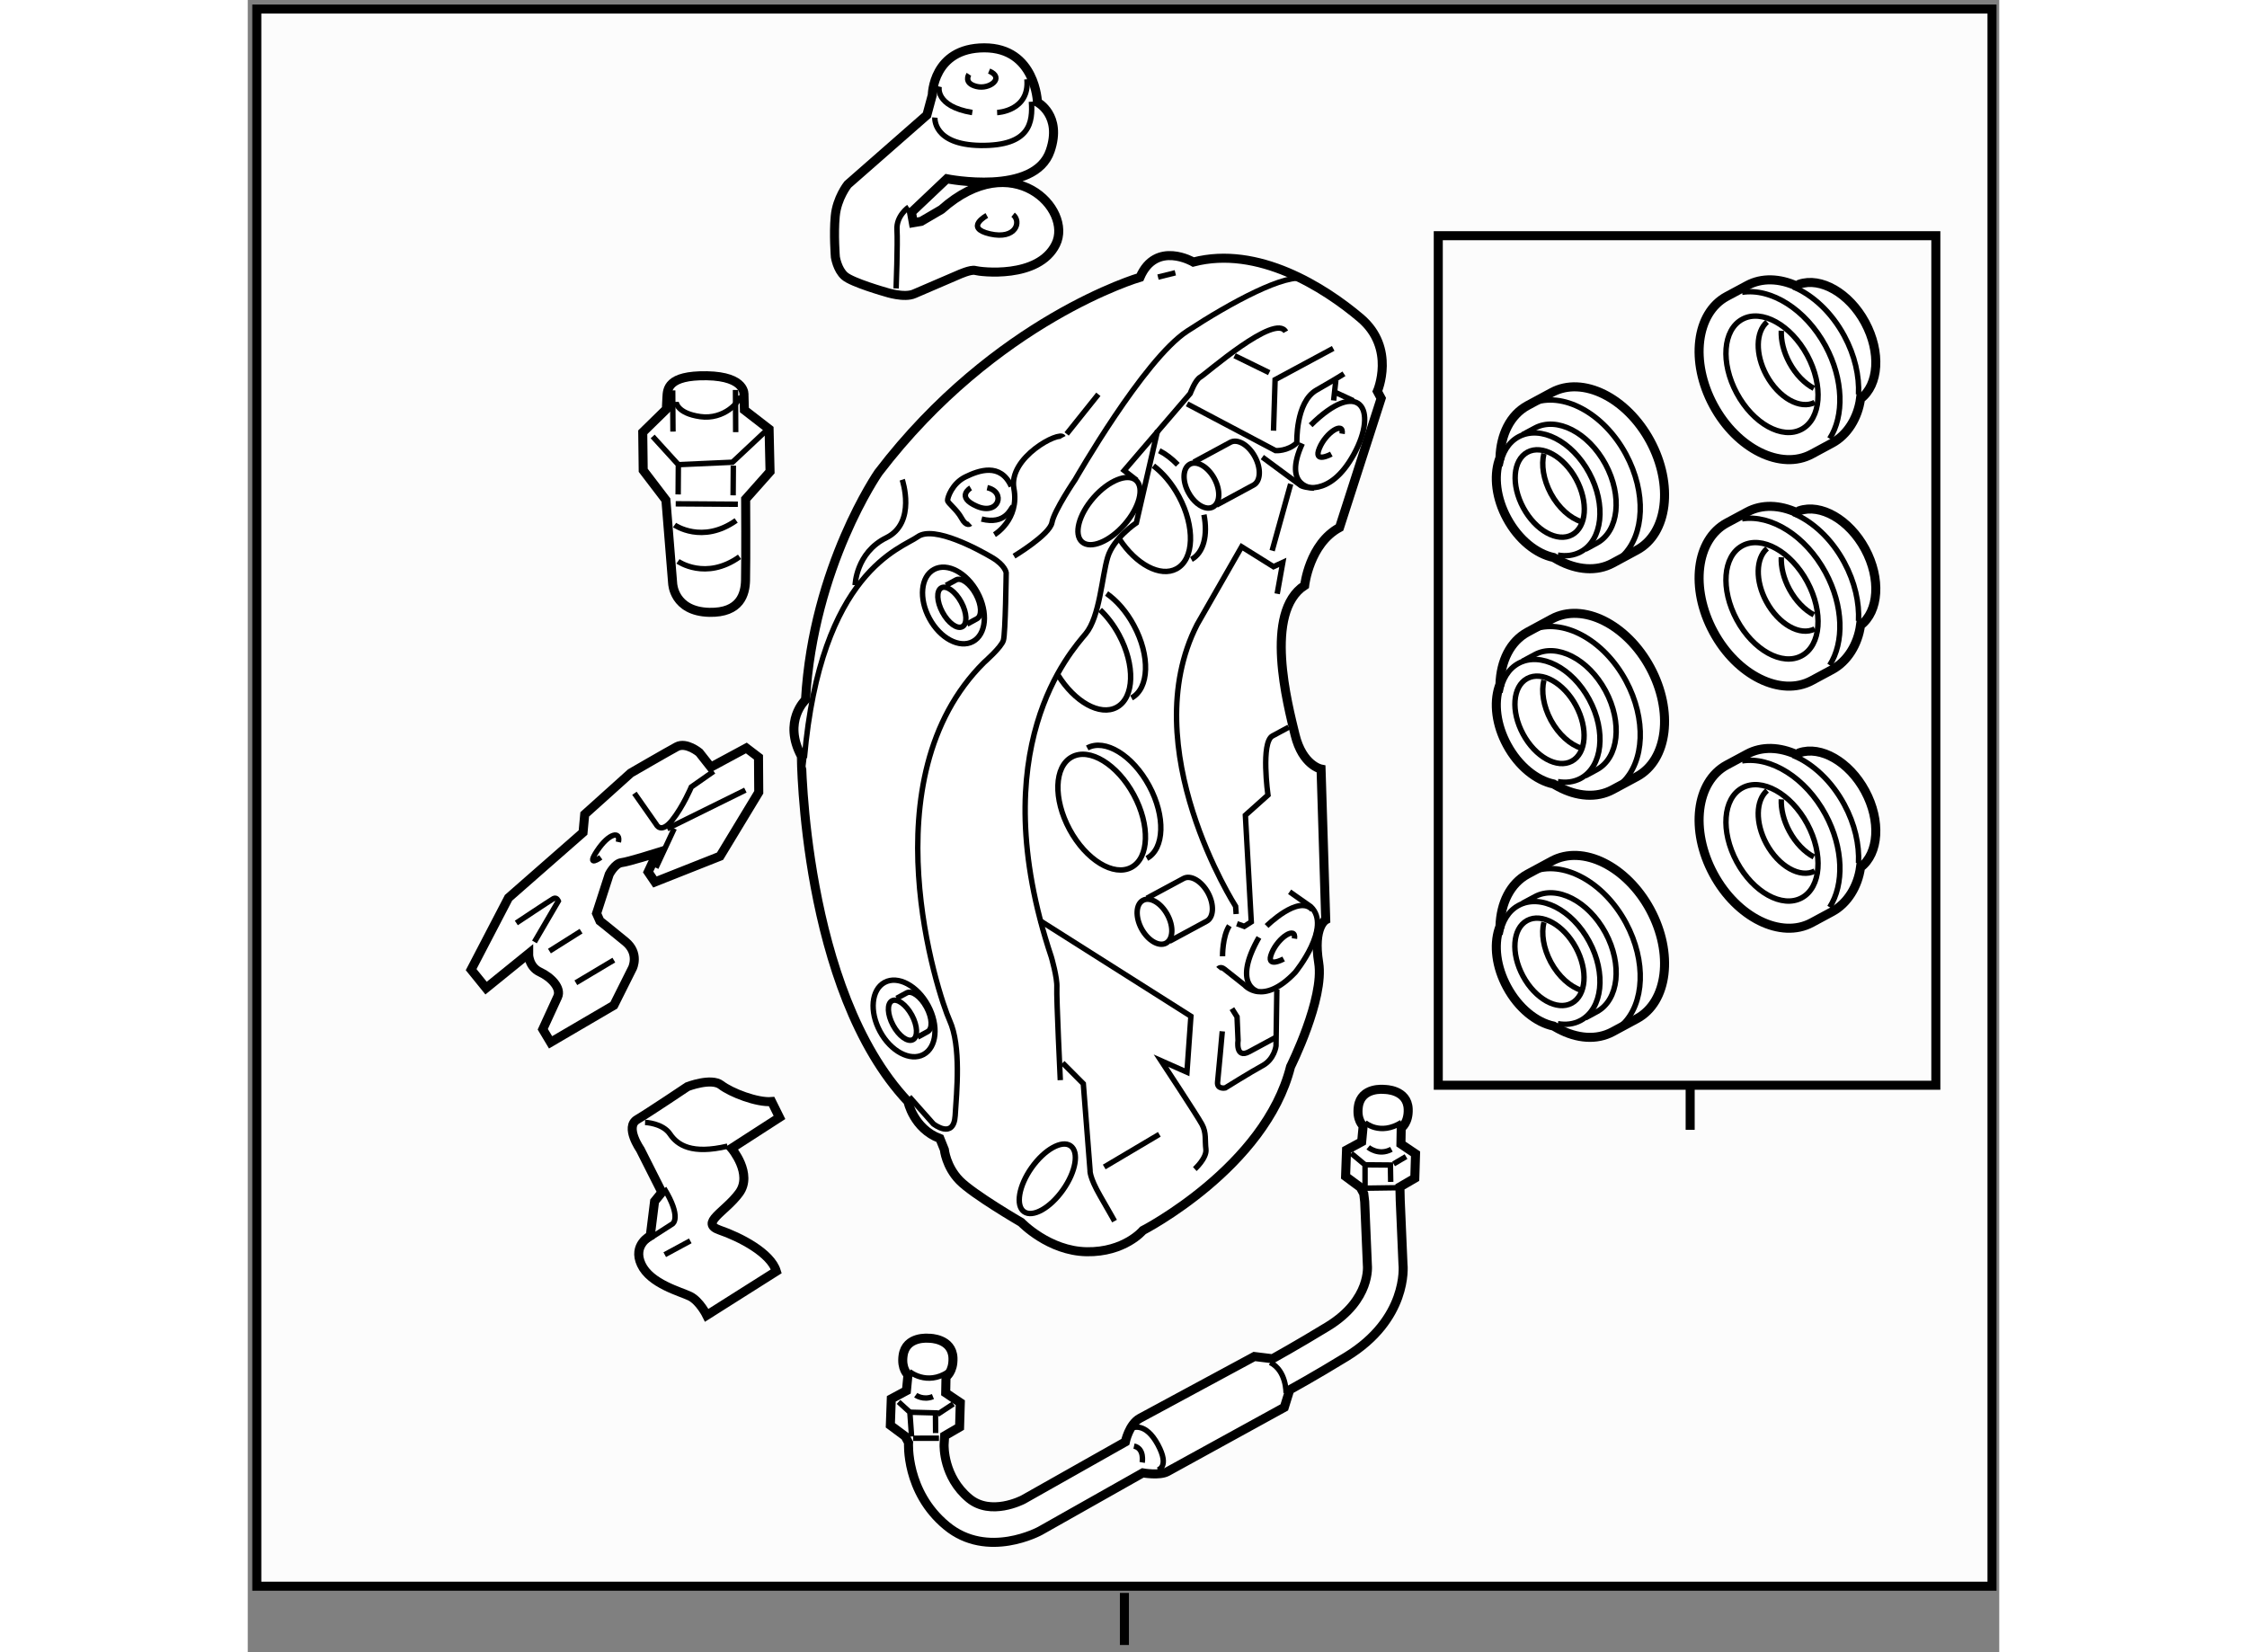 <?xml version="1.0" encoding="utf-8"?>
<!-- Generator: Adobe Illustrator 15.1.0, SVG Export Plug-In . SVG Version: 6.00 Build 0)  -->
<!DOCTYPE svg PUBLIC "-//W3C//DTD SVG 1.1//EN" "http://www.w3.org/Graphics/SVG/1.1/DTD/svg11.dtd">
<svg version="1.1" xmlns="http://www.w3.org/2000/svg" xmlns:xlink="http://www.w3.org/1999/xlink" x="0px" y="0px" width="244.8px"
	 height="180px" viewBox="2.783 69.933 96.899 91.407" enable-background="new 0 0 244.8 180" xml:space="preserve">
	
<rect x="2.783" y="69.933" width="96.899" height="91.407" fill="#808080" stroke="none"/>
	
<g><rect x="3.283" y="70.433" fill="#FCFCFC" stroke="#000000" stroke-width="0.5" width="95.999" height="87.255"></rect><line fill="none" stroke="#000000" stroke-width="0.5" x1="51.283" y1="158.06" x2="51.283" y2="160.94"></line></g><g><path fill="#FFFFFF" stroke="#000000" stroke-width="0.5" d="M39.308,130.877c0,0,0.31,1.499,1.767,2.044l0.246,0.612
				c0,0,0.095,0.945,0.841,1.709c0.745,0.767,3.416,2.319,3.416,2.319s1.521,1.59,3.619,1.623c2.098,0.035,3.108-1.177,3.108-1.177
				s6.771-3.482,8.17-9.063c0,0,1.881-3.762,1.556-5.748c-0.321-1.99,0.389-2.372,0.389-2.372l-0.258-8.344
				c0,0-1.024-0.199-1.437-1.89c-0.413-1.69-1.75-6.789,0.53-8.27c0,0,0.254-2.301,1.93-3.203l2.301-7.146l-0.209-0.389
				c0,0,1.041-2.389-0.944-4.063c-1.983-1.675-5.659-4.021-9.236-3.089c0,0-2.068-1.217-2.953,0.845c0,0-7.984,2.312-14.469,10.802
				c0,0-3.608,5.188-4.035,12.57c0,0-1.273,1.188-0.229,3.119C33.409,111.769,33.482,124.703,39.308,130.877z"></path><path fill="none" stroke="#000000" stroke-width="0.3" d="M39.386,130.614l1.328,1.497c0,0,1.121,0.884,1.206-0.449
				c0.084-1.333,0.338-3.845-0.305-5.268c-0.646-1.422-4.565-13.39,1.903-19.813c0,0,0.959-0.838,1.07-1.222
				c0.116-0.383,0.154-3.743,0.154-3.743s-0.057-0.411-0.77-0.833c-0.71-0.422-3.225-1.801-4.122-1.156
				c-0.9,0.647-5.373,1.896-6.272,12.236"></path><path fill="none" stroke="#000000" stroke-width="0.3" d="M47.736,129.691c0,0-0.221-4.588-0.191-5.127
				c0.032-0.538-0.305-1.686-0.305-1.686c-3.859-11.557,1.122-16.939,1.901-17.883c0.781-0.94,0.899-3.182,1.217-4.234
				c0.318-1.055,1.586-1.903,1.586-1.903s0.967-4.202,1.175-5.11"></path><path fill="none" stroke="#000000" stroke-width="0.3" d="M47.864,128.738l1.145,1.15l0.373,4.79c0,0-0.055,0.349,0.564,1.425
				c0.619,1.073,0.79,1.386,0.79,1.386"></path><line fill="none" stroke="#000000" stroke-width="0.3" x1="50.167" y1="134.495" x2="53.214" y2="132.689"></line><path fill="none" stroke="#000000" stroke-width="0.3" d="M55.177,134.609c0,0,0.674-0.605,0.615-1.097
				c-0.063-0.488,0.036-0.904-0.217-1.372c-0.251-0.468-2.266-3.525-2.266-3.525l1.434,0.636l0.219-3.095l-8.37-5.302"></path><path fill="none" stroke="#000000" stroke-width="0.3" d="M56.48,123.528c0,0,0.122-0.149,0.333,0.02
				c0.212,0.166,1.119,0.885,1.119,0.885s1.005,1.188,2.8-0.704c0,0,2.062-2.521,0.855-3.642l-1.165-0.816"></path><path fill="none" stroke="#000000" stroke-width="0.3" d="M60.092,122.987c0,0-1.026,0.557-0.659-0.33
				c0.366-0.883,1.363-1.497,1.258-0.797"></path><path fill="none" stroke="#000000" stroke-width="0.3" d="M62.731,95.055c0,0-1.029,0.555-0.66-0.327
				c0.365-0.885,1.362-1.501,1.256-0.801"></path><path fill="none" stroke="#000000" stroke-width="0.3" d="M58.643,124.775c0,0-1.406-0.369,0.082-2.979"></path><path fill="none" stroke="#000000" stroke-width="0.3" d="M59.149,121.163c0,0,1.784-1.768,2.538-0.889"></path><path fill="none" stroke="#000000" stroke-width="0.3" d="M57.23,125.736l0.284,0.452l0.056,1.296c0,0-0.16,1.052,0.62,0.632
				c0.781-0.423,1.465-0.791,1.465-0.791"></path><path fill="none" stroke="#000000" stroke-width="0.3" d="M59.716,124.679l-0.045,3.121c0,0-0.089,0.732-0.742,1.086
				c-0.653,0.353-2.068,1.236-2.068,1.236s-0.474,0.092-0.422-0.336c0.049-0.43,0.259-2.796,0.259-2.796"></path><path fill="none" stroke="#000000" stroke-width="0.3" d="M56.713,122.838c0,0-0.019-1.079,0.376-1.691"></path><path fill="none" stroke="#000000" stroke-width="0.3" d="M57.511,121.037l0.403,0.146l0.388-0.248l-0.327-5.899l1.249-1.117
				c0,0-0.404-2.917,0.25-3.27c0.653-0.353,0.901-0.486,0.901-0.486"></path><path fill="none" stroke="#000000" stroke-width="0.3" d="M57.465,120.501l-0.03-0.425c0,0-5.61-8.762-2.13-15.59l2.464-4.303
				l1.762,1.101l0.515-0.237l-0.311,1.736"></path><path fill="none" stroke="#000000" stroke-width="0.3" d="M52.309,119.744c0.396-0.215,1.001,0.143,1.354,0.797
				c0.354,0.653,0.318,1.354-0.079,1.571c-0.395,0.211-1.003-0.146-1.356-0.799C51.879,120.659,51.913,119.956,52.309,119.744z"></path><path fill="none" stroke="#000000" stroke-width="0.3" d="M53.771,122.01l2.058-1.111c0.396-0.211,0.432-0.915,0.08-1.569
				c-0.354-0.653-0.961-1.011-1.357-0.794l-2.025,1.09"></path><ellipse transform="matrix(-0.475 -0.88 0.88 -0.475 -27.3 213.48)" fill="none" stroke="#000000" stroke-width="0.3" cx="50.051" cy="114.886" rx="3.469" ry="2.018"></ellipse><path fill="none" stroke="#000000" stroke-width="0.3" d="M49.228,111.313c0.981-0.532,2.513,0.407,3.423,2.094
				c0.911,1.688,0.852,3.484-0.127,4.015"></path><path fill="none" stroke="#000000" stroke-width="0.3" d="M49.939,103.673c0.388,0.365,0.747,0.832,1.042,1.378
				c0.911,1.688,0.853,3.485-0.128,4.014c-0.922,0.496-2.326-0.301-3.247-1.79"></path><path fill="none" stroke="#000000" stroke-width="0.3" d="M50.298,102.768c0.559,0.391,1.098,0.999,1.507,1.764
				c0.912,1.687,0.854,3.482-0.128,4.013"></path><path fill="none" stroke="#000000" stroke-width="0.3" d="M52.887,95.701c0.522,0.393,1.019,0.973,1.406,1.69
				c0.91,1.687,0.852,3.483-0.13,4.011c-0.89,0.481-2.236-0.247-3.154-1.644"></path><path fill="none" stroke="#000000" stroke-width="0.3" d="M55.683,98.41c0.224,1.128-0.014,2.105-0.693,2.473"></path><path fill="none" stroke="#000000" stroke-width="0.3" d="M53.212,94.868c0.345,0.175,0.695,0.439,1.022,0.778"></path><path fill="none" stroke="#000000" stroke-width="0.3" d="M55.851,98.039c-0.354-0.043-0.761-0.367-1.024-0.856
				c-0.354-0.652-0.318-1.354,0.079-1.57c0.396-0.212,1.001,0.145,1.354,0.798c0.354,0.654,0.317,1.357-0.079,1.57
				C56.082,98.033,55.969,98.052,55.851,98.039"></path><path fill="none" stroke="#000000" stroke-width="0.3" d="M56.369,97.88l2.056-1.111c0.396-0.212,0.432-0.914,0.077-1.569
				c-0.351-0.652-0.959-1.009-1.355-0.797l-2.022,1.093"></path><path fill="none" stroke="#000000" stroke-width="0.3" d="M46.149,134.534c0.712-1.006,1.678-1.547,2.156-1.209
				c0.479,0.339,0.292,1.43-0.421,2.436c-0.708,1.006-1.674,1.548-2.155,1.209C45.251,136.63,45.44,135.539,46.149,134.534z"></path><path fill="none" stroke="#000000" stroke-width="0.3" d="M41.157,102.455c0.285-0.153,0.777,0.201,1.1,0.796
				c0.318,0.591,0.345,1.196,0.061,1.351c-0.289,0.155-0.779-0.199-1.1-0.795C40.898,103.215,40.871,102.61,41.157,102.455z"></path><path fill="none" stroke="#000000" stroke-width="0.3" d="M42.575,104.463l0.551-0.301c0.285-0.152,0.261-0.757-0.059-1.349
				c-0.321-0.596-0.811-0.95-1.097-0.797l-0.553,0.299"></path><path fill="none" stroke="#000000" stroke-width="0.3" d="M40.749,101.437c0.733-0.396,1.813,0.177,2.406,1.277
				c0.597,1.104,0.479,2.317-0.256,2.712c-0.733,0.396-1.812-0.175-2.404-1.277C39.899,103.047,40.013,101.833,40.749,101.437z"></path><path fill="none" stroke="#000000" stroke-width="0.3" d="M38.424,125.303c0.285-0.153,0.777,0.201,1.1,0.796
				c0.318,0.591,0.345,1.196,0.061,1.351c-0.289,0.155-0.779-0.199-1.1-0.795C38.166,126.063,38.138,125.458,38.424,125.303z"></path><path fill="none" stroke="#000000" stroke-width="0.3" d="M39.842,127.311l0.551-0.301c0.285-0.152,0.261-0.757-0.059-1.349
				c-0.321-0.596-0.811-0.95-1.097-0.797l-0.553,0.299"></path><path fill="none" stroke="#000000" stroke-width="0.3" d="M38.016,124.284c0.733-0.396,1.813,0.177,2.406,1.277
				c0.597,1.104,0.479,2.317-0.256,2.712c-0.733,0.396-1.812-0.175-2.404-1.277C37.167,125.895,37.281,124.681,38.016,124.284z"></path><path fill="none" stroke="#000000" stroke-width="0.3" d="M36.385,102.305c0,0,0.04-1.793,1.725-2.621
				c1.686-0.828,0.881-3.212,0.881-3.212"></path><path fill="none" stroke="#000000" stroke-width="0.3" d="M44.093,99.512c0,0,1.399-0.832,1.076-2.55
				c-0.322-1.718,2.531-3.217,2.73-2.84"></path><path fill="none" stroke="#000000" stroke-width="0.3" d="M45.175,100.701c0,0,1.974-1.184,2.098-1.854
				c0.122-0.671,1.289-2.387,1.289-2.387s3.786-6.629,6.192-8.206c2.407-1.58,5.522-3.261,6.534-2.881"></path><line fill="none" stroke="#000000" stroke-width="0.3" x1="53.141" y1="85.263" x2="54.1" y2="85.025"></line><line fill="none" stroke="#000000" stroke-width="0.3" x1="48.087" y1="93.941" x2="49.841" y2="91.747"></line><path fill="none" stroke="#000000" stroke-width="0.3" d="M42.776,96.927c0,0-0.854,0.498,0.35,1.018
				c1.201,0.517,1.623-0.795,0.569-1.032"></path><path fill="none" stroke="#000000" stroke-width="0.3" d="M45.106,97.961c-0.108,0.1-0.413,1.026-1.724,0.687"></path><path fill="none" stroke="#000000" stroke-width="0.3" d="M42.758,98.904c0,0-0.215,0.199-0.484-0.302
				c-0.27-0.498-0.767-0.831-0.773-0.987c-0.006-0.158,0.255-0.942,0.989-1.299c0.731-0.356,1.938-0.804,2.534,0.523"></path><ellipse transform="matrix(-0.752 -0.659 0.659 -0.752 23.665 205.319)" fill="none" stroke="#000000" stroke-width="0.3" cx="50.467" cy="98.207" rx="1.134" ry="2.266"></ellipse><path fill="none" stroke="#000000" stroke-width="0.3" d="M51.963,96.505l-0.694-0.541l3.656-4.263c0,0,0.278-0.755,0.559-0.905
				c0.28-0.152,4.149-3.568,4.723-2.509"></path><line fill="none" stroke="#000000" stroke-width="0.3" x1="59.456" y1="100.398" x2="60.481" y2="96.709"></line><path fill="none" stroke="#000000" stroke-width="0.3" d="M58.914,95.222l2.141,1.581c0,0,1.544,0.775,2.924-1.739
				c1.379-2.515,0.28-4.256-2.393-1.605"></path><path fill="none" stroke="#000000" stroke-width="0.3" d="M61.77,96.939c0,0-1.771-0.01-0.646-2.468"></path><path fill="none" stroke="#000000" stroke-width="0.3" d="M54.752,92.277l4.895,2.587c0,0,0.668,0.043,1.176-0.433
				c0,0-0.082-2.247,1.084-2.916c1.167-0.668,1.522-0.903,1.522-0.903"></path><polyline fill="none" stroke="#000000" stroke-width="0.3" points="59.532,93.76 59.62,90.938 62.833,89.208 		"></polyline><line fill="none" stroke="#000000" stroke-width="0.3" x1="59.294" y1="90.551" x2="57.378" y2="89.612"></line><line fill="none" stroke="#000000" stroke-width="0.3" x1="62.986" y1="91.656" x2="63.951" y2="92.102"></line><line fill="none" stroke="#000000" stroke-width="0.3" x1="62.858" y1="92.09" x2="62.98" y2="90.975"></line></g>



	
<g><path fill="#FFFFFF" stroke="#000000" stroke-width="0.5" d="M30.259,92.617l-0.024-0.834c0,0,0.135-1.022-2.054-1.062
				c-2.186-0.034-2.182,0.757-2.208,1.196c-0.03,0.437-0.024,0.646-0.024,0.646l-1.314,1.286l0.026,2.103l1.256,1.646l0.373,4.611
				c0,0,0.05,1.552,2.025,1.601c1.719,0.038,1.991-1.019,2.007-1.771c0.026-1.148,0.006-4.494,0.006-4.494l1.35-1.519l-0.053-2.352
				L30.259,92.617z"></path><line fill="none" stroke="#000000" stroke-width="0.3" x1="26.459" y1="97.806" x2="29.897" y2="97.83"></line><line fill="none" stroke="#000000" stroke-width="0.3" x1="26.308" y1="93.81" x2="26.292" y2="91.53"></line><line fill="none" stroke="#000000" stroke-width="0.3" x1="29.777" y1="93.841" x2="29.767" y2="91.507"></line><path fill="none" stroke="#000000" stroke-width="0.3" d="M26.478,92.166c0,0,0.021,0.629,1.337,0.816
				c1.318,0.188,2.241-0.841,2.168-1.173"></path><polyline fill="none" stroke="#000000" stroke-width="0.3" points="26.594,97.287 26.605,95.64 25.184,94.08 		"></polyline><line fill="none" stroke="#000000" stroke-width="0.3" x1="29.635" y1="97.337" x2="29.647" y2="95.693"></line><path fill="none" stroke="#000000" stroke-width="0.3" d="M26.396,98.98c0,0,1.533,1.071,3.407-0.253"></path><path fill="none" stroke="#000000" stroke-width="0.3" d="M26.584,100.989c0,0,1.534,1.08,3.406-0.25"></path><polyline fill="none" stroke="#000000" stroke-width="0.3" points="26.605,95.64 29.599,95.506 31.461,93.761 		"></polyline></g>



	
<g><path fill="#FFFFFF" stroke="#000000" stroke-width="0.5" d="M35.292,84.156c0,0,0.104,0.685,0.509,1.044
				c0.407,0.367,2.279,0.895,2.279,0.895s1.026,0.342,1.583,0.089c0.557-0.242,2.444-1.051,2.444-1.051s0.678-0.31,0.927-0.236
				c0.253,0.075,3.492,0.494,4.452-1.449c0.959-1.946-2.396-5.417-6.323-1.925l-1.126,0.658l-0.432,0.073l-0.103-0.575l1.959-1.856
				c0,0,4.862,0.977,5.718-1.548c0.67-1.967-0.706-2.685-0.706-2.685s-0.096-3.014-2.944-3.011c-2.851,0.007-2.875,2.61-2.875,2.61
				l-0.3,1.111l-4.377,3.838c0,0-0.601,0.751-0.692,1.754C35.189,82.892,35.292,84.156,35.292,84.156z"></path><path fill="none" stroke="#000000" stroke-width="0.3" d="M39.349,81.39c0,0-0.696,0.48-0.648,1.25
				c0.045,0.767-0.048,3.249-0.048,3.249"></path><path fill="none" stroke="#000000" stroke-width="0.3" d="M43.672,81.856c0,0-1.271,0.685,0.176,1.019
				c1.444,0.328,1.749-0.684,1.277-1.063"></path><path fill="none" stroke="#000000" stroke-width="0.3" d="M42.68,74.045c0,0-0.318,0.486,0.415,0.67
				c0.733,0.188,1.588-0.484,0.7-0.851"></path><path fill="none" stroke="#000000" stroke-width="0.3" d="M40.797,76.437c0,0-0.13,1.503,2.521,1.543
				c2.771,0.035,2.897-1.298,2.821-2.42"></path><path fill="none" stroke="#000000" stroke-width="0.3" d="M41.034,74.719c0,0-0.259,1.091,1.833,1.441"></path><path fill="none" stroke="#000000" stroke-width="0.3" d="M44.241,76.16c0,0,1.809-0.076,1.649-1.843"></path></g>



	
<g><rect x="68.647" y="82.973" fill="#FCFCFC" stroke="#000000" stroke-width="0.5" width="27.527" height="47"></rect><line fill="none" stroke="#000000" stroke-width="0.5" x1="82.583" y1="129.973" x2="82.583" y2="132.44"></line></g><g><path fill="#FFFFFF" stroke="#000000" stroke-width="0.5" d="M72.06,95.256c0.041-1.282,0.567-2.367,1.528-2.889l1.346-0.725
				c1.704-0.92,4.141,0.288,5.44,2.695c1.297,2.409,0.968,5.107-0.738,6.028l-1.343,0.725c-0.891,0.478-1.977,0.381-3-0.164
				l-0.268-0.152c-0.949-0.197-1.943-0.988-2.574-2.162c-0.604-1.115-0.736-2.308-0.446-3.199L72.06,95.256z"></path><path fill="none" stroke="#000000" stroke-width="0.3" d="M72.063,95.715c0.112-0.721,0.461-1.311,1.029-1.618
				c1.211-0.654,2.962,0.242,3.907,2.002c0.95,1.759,0.738,3.712-0.476,4.365c-0.382,0.205-0.816,0.257-1.26,0.178"></path><path fill="none" stroke="#000000" stroke-width="0.3" d="M76.784,100.324l0.637-0.344c1.211-0.654,1.425-2.605,0.477-4.366
				c-0.95-1.756-2.697-2.654-3.91-1.998l-0.684,0.366"></path><path fill="none" stroke="#000000" stroke-width="0.3" d="M73.836,92.254c1.687-0.688,3.957,0.517,5.193,2.81
				c1.144,2.123,1.025,4.469-0.187,5.629"></path><ellipse transform="matrix(-0.475 -0.88 0.88 -0.475 24.785 209.303)" fill="none" stroke="#000000" stroke-width="0.3" cx="74.854" cy="97.255" rx="2.597" ry="1.662"></ellipse><path fill="none" stroke="#000000" stroke-width="0.3" d="M76.568,98.798c-0.616-0.195-1.259-0.756-1.692-1.557
				c-0.416-0.776-0.539-1.594-0.384-2.209"></path></g><g><path fill="#FFFFFF" stroke="#000000" stroke-width="0.5" d="M88.619,85.657c1.189-0.405,2.761,0.484,3.642,2.115
				c0.888,1.645,0.757,3.457-0.248,4.219l-0.004-0.004c-0.145,1.064-0.731,2.007-1.567,2.457l-1.132,0.61
				c-1.704,0.92-4.142-0.285-5.44-2.696c-1.298-2.408-0.969-5.107,0.737-6.026l1.132-0.608c0.814-0.44,1.794-0.394,2.738,0.035
				L88.619,85.657z"></path><path fill="none" stroke="#000000" stroke-width="0.3" d="M85.455,86.104c1.597-0.249,3.516,0.931,4.618,2.97
				c0.998,1.852,1.035,3.873,0.226,5.129"></path><path fill="none" stroke="#000000" stroke-width="0.3" d="M88.282,85.802c1.081,0.45,2.121,1.405,2.827,2.714
				c0.585,1.085,0.839,2.227,0.788,3.239"></path><path fill="none" stroke="#000000" stroke-width="0.3" d="M89.478,92.197c-0.808,0.412-2-0.256-2.678-1.509
				c-0.625-1.157-0.59-2.408,0.04-2.945"></path><path fill="none" stroke="#000000" stroke-width="0.3" d="M89.426,91.416c-0.504-0.266-0.997-0.759-1.352-1.416
				c-0.326-0.603-0.472-1.229-0.449-1.769"></path><path fill="none" stroke="#000000" stroke-width="0.3" d="M85.469,87.596c1.072-0.581,2.685,0.309,3.591,1.99
				c0.907,1.684,0.767,3.518-0.31,4.096c-1.076,0.581-2.682-0.31-3.588-1.992C84.255,90.006,84.392,88.175,85.469,87.596z"></path></g><g><path fill="#FFFFFF" stroke="#000000" stroke-width="0.5" d="M72.06,107.789c0.041-1.283,0.567-2.369,1.528-2.888l1.346-0.728
				c1.704-0.919,4.141,0.29,5.44,2.697c1.297,2.407,0.968,5.106-0.738,6.028l-1.343,0.722c-0.891,0.48-1.977,0.384-3-0.162
				l-0.268-0.151c-0.949-0.199-1.943-0.988-2.574-2.163c-0.604-1.115-0.736-2.308-0.446-3.198L72.06,107.789z"></path><path fill="none" stroke="#000000" stroke-width="0.3" d="M72.063,108.248c0.112-0.723,0.461-1.312,1.029-1.619
				c1.211-0.652,2.962,0.243,3.907,2.001c0.95,1.759,0.738,3.713-0.476,4.368c-0.382,0.203-0.816,0.255-1.26,0.177"></path><path fill="none" stroke="#000000" stroke-width="0.3" d="M76.784,112.856l0.637-0.344c1.211-0.653,1.425-2.606,0.477-4.366
				c-0.95-1.757-2.697-2.653-3.91-1.998l-0.684,0.368"></path><path fill="none" stroke="#000000" stroke-width="0.3" d="M73.836,104.784c1.687-0.685,3.957,0.52,5.193,2.812
				c1.144,2.124,1.025,4.47-0.187,5.628"></path><ellipse transform="matrix(-0.475 -0.88 0.88 -0.475 13.744 227.778)" fill="none" stroke="#000000" stroke-width="0.3" cx="74.854" cy="109.787" rx="2.598" ry="1.662"></ellipse><path fill="none" stroke="#000000" stroke-width="0.3" d="M76.568,111.329c-0.616-0.194-1.259-0.757-1.692-1.556
				c-0.416-0.777-0.539-1.594-0.384-2.21"></path></g><g><path fill="#FFFFFF" stroke="#000000" stroke-width="0.5" d="M88.619,98.19c1.189-0.406,2.761,0.484,3.642,2.114
				c0.888,1.643,0.757,3.455-0.248,4.219l-0.004-0.002c-0.145,1.063-0.731,2.004-1.567,2.455l-1.132,0.609
				c-1.704,0.92-4.142-0.284-5.44-2.695c-1.298-2.407-0.969-5.106,0.737-6.025l1.132-0.608c0.814-0.441,1.794-0.396,2.738,0.034
				L88.619,98.19z"></path><path fill="none" stroke="#000000" stroke-width="0.3" d="M85.455,98.636c1.597-0.25,3.516,0.93,4.618,2.971
				c0.998,1.851,1.035,3.872,0.226,5.129"></path><path fill="none" stroke="#000000" stroke-width="0.3" d="M88.282,98.333c1.081,0.451,2.121,1.405,2.827,2.716
				c0.585,1.084,0.839,2.225,0.788,3.238"></path><path fill="none" stroke="#000000" stroke-width="0.3" d="M89.478,104.728c-0.808,0.415-2-0.255-2.678-1.508
				c-0.625-1.155-0.59-2.406,0.04-2.944"></path><path fill="none" stroke="#000000" stroke-width="0.3" d="M89.426,103.948c-0.504-0.265-0.997-0.76-1.352-1.414
				c-0.326-0.604-0.472-1.231-0.449-1.771"></path><path fill="none" stroke="#000000" stroke-width="0.3" d="M85.469,100.127c1.072-0.579,2.685,0.309,3.591,1.992
				c0.907,1.682,0.767,3.517-0.31,4.095c-1.076,0.58-2.682-0.311-3.588-1.992C84.255,102.539,84.392,100.706,85.469,100.127z"></path></g><g><path fill="#FFFFFF" stroke="#000000" stroke-width="0.5" d="M72.06,121.181c0.041-1.282,0.567-2.367,1.528-2.888l1.346-0.727
				c1.704-0.92,4.141,0.289,5.44,2.696c1.297,2.41,0.968,5.107-0.738,6.028l-1.343,0.725c-0.891,0.479-1.977,0.381-3-0.165
				l-0.268-0.151c-0.949-0.198-1.943-0.987-2.574-2.162c-0.604-1.115-0.736-2.309-0.446-3.199L72.06,121.181z"></path><path fill="none" stroke="#000000" stroke-width="0.3" d="M72.063,121.64c0.112-0.721,0.461-1.312,1.029-1.617
				c1.211-0.654,2.962,0.241,3.907,2c0.95,1.758,0.738,3.713-0.476,4.367c-0.382,0.205-0.816,0.255-1.26,0.177"></path><path fill="none" stroke="#000000" stroke-width="0.3" d="M76.784,126.249l0.637-0.344c1.211-0.654,1.425-2.607,0.477-4.366
				c-0.95-1.757-2.697-2.654-3.91-1.998l-0.684,0.367"></path><path fill="none" stroke="#000000" stroke-width="0.3" d="M73.836,118.179c1.687-0.688,3.957,0.517,5.193,2.81
				c1.144,2.123,1.025,4.469-0.187,5.629"></path><ellipse transform="matrix(-0.475 -0.88 0.88 -0.475 1.955 247.528)" fill="none" stroke="#000000" stroke-width="0.3" cx="74.854" cy="123.18" rx="2.598" ry="1.662"></ellipse><path fill="none" stroke="#000000" stroke-width="0.3" d="M76.568,124.723c-0.616-0.195-1.259-0.756-1.692-1.556
				c-0.416-0.776-0.539-1.596-0.384-2.21"></path></g><g><path fill="#FFFFFF" stroke="#000000" stroke-width="0.5" d="M88.619,111.582c1.189-0.405,2.761,0.484,3.642,2.115
				c0.888,1.643,0.757,3.456-0.248,4.219l-0.004-0.003c-0.145,1.063-0.731,2.006-1.567,2.455l-1.132,0.61
				c-1.704,0.92-4.142-0.285-5.44-2.695c-1.298-2.408-0.969-5.106,0.737-6.026l1.132-0.608c0.814-0.44,1.794-0.395,2.738,0.036
				L88.619,111.582z"></path><path fill="none" stroke="#000000" stroke-width="0.3" d="M85.455,112.028c1.597-0.249,3.516,0.93,4.618,2.97
				c0.998,1.852,1.035,3.874,0.226,5.129"></path><path fill="none" stroke="#000000" stroke-width="0.3" d="M88.282,111.727c1.081,0.45,2.121,1.404,2.827,2.715
				c0.585,1.084,0.839,2.225,0.788,3.238"></path><path fill="none" stroke="#000000" stroke-width="0.3" d="M89.478,118.122c-0.808,0.412-2-0.257-2.678-1.509
				c-0.625-1.157-0.59-2.408,0.04-2.945"></path><path fill="none" stroke="#000000" stroke-width="0.3" d="M89.426,117.342c-0.504-0.266-0.997-0.761-1.352-1.416
				c-0.326-0.603-0.472-1.23-0.449-1.77"></path><path fill="none" stroke="#000000" stroke-width="0.3" d="M85.469,113.521c1.072-0.58,2.685,0.307,3.591,1.99
				c0.907,1.683,0.767,3.518-0.31,4.096c-1.076,0.58-2.682-0.31-3.588-1.993C84.255,115.931,84.392,114.1,85.469,113.521z"></path></g>



	
<g><path fill="#FFFFFF" stroke="#000000" stroke-width="0.5" d="M18.318,122.695c0,0-0.009,0.72,0.627,1.013
				c0.635,0.293,1.2,0.898,0.982,1.376c-0.223,0.477-0.823,1.793-0.823,1.793l0.432,0.722l3.5-2.049l1.032-2.063
				c0,0,0.397-0.81-0.39-1.459c-0.786-0.647-1.413-1.144-1.413-1.144l-0.184-0.416l0.699-2.162c0,0,0.311-0.605,0.684-0.649
				c0.372-0.042,1.968-0.545,1.968-0.545l-0.498,1.062l0.376,0.554l3.601-1.426l2.142-3.537l-0.014-1.938l-0.672-0.512l-1.967,1.06
				l-0.636-0.808c0,0-0.722-0.602-1.247-0.321c-0.523,0.281-2.549,1.455-2.549,1.455l-2.543,2.286l-0.093,1.002l-4.123,3.614
				l-2.068,3.974l0.827,1.022L18.318,122.695z"></path><path fill="none" stroke="#000000" stroke-width="0.3" d="M18.644,122.045l1.322-2.262c0,0-0.086-0.233-0.271-0.135
				c-0.184,0.104-2.054,1.348-2.054,1.348"></path><path fill="none" stroke="#000000" stroke-width="0.3" d="M24.175,113.819l1.21,1.728c0,0,0.251,0.54,0.871-0.227
				c0.614-0.771,1.066-1.848,1.066-1.848l1.239-0.867"></path><line fill="none" stroke="#000000" stroke-width="0.3" x1="25.986" y1="115.781" x2="30.313" y2="113.645"></line><line fill="none" stroke="#000000" stroke-width="0.3" x1="25.365" y1="117.941" x2="26.377" y2="115.77"></line><path fill="none" stroke="#000000" stroke-width="0.3" d="M22.313,117.366c0,0-0.856,0.619-0.199-0.37
				c0.658-0.991,1.311-1.104,1.174-0.477"></path><line fill="none" stroke="#000000" stroke-width="0.3" x1="19.473" y1="122.551" x2="21.223" y2="121.448"></line><line fill="none" stroke="#000000" stroke-width="0.3" x1="20.934" y1="124.303" x2="23.036" y2="123.049"></line></g>



	
<g><path fill="#FFFFFF" stroke="#000000" stroke-width="0.5" d="M28.176,142.7c0,0-0.385-0.786-0.924-1.053
					c-0.54-0.263-2.195-0.682-2.699-1.762c-0.5-1.079,0.499-1.581,0.499-1.581l0.238-1.91l0.405-0.498l-1.198-2.373
					c0,0-0.868-1.238-0.178-1.651c0.694-0.413,2.792-1.822,2.792-1.822s1.313-0.51,1.857-0.091c0.546,0.425,2,0.986,2.796,0.917
					l0.435,0.877l-2.651,1.711c0,0,1.198,1.413,0.418,2.473c-0.778,1.057-2.199,1.661-1.075,2.05c1.12,0.385,2.821,1.255,3.134,2.278
					L28.176,142.7z"></path><path fill="none" stroke="#000000" stroke-width="0.3" d="M24.688,138.663l1.592-1.02c0,0,0.538-0.329-0.466-1.97"></path><path fill="none" stroke="#000000" stroke-width="0.3" d="M24.763,132.03c0,0,0.971,0.032,1.382,0.646
					c0.412,0.611,1.208,1.136,3.179,0.668"></path><line fill="none" stroke="#000000" stroke-width="0.3" x1="25.852" y1="139.347" x2="27.265" y2="138.582"></line></g>



	
<g><path fill="#FFFFFF" stroke="#000000" stroke-width="0.5" d="M59.477,145.104c0,0,1.375-0.761,3.056-1.787
				c2.418-1.48,2.192-3.384,2.192-3.384l-0.149-3.519l-0.051-0.441l-0.188-0.351l-0.818-0.606l0.053-1.46l0.837-0.453l0.083-0.882
				c0,0-0.379-0.319-0.265-1.081c0.159-1.08,1.415-0.938,1.415-0.938l0.038,0.003c0,0,1.263-0.006,1.303,1.09
				c0.028,0.766-0.386,1.04-0.386,1.04l-0.016,0.889l0.808,0.545l-0.041,1.348l-0.823,0.48l0.017,0.733l0,0l0.151,3.517
				c0.026,0.177,0.263,3.071-3.131,5.146c-1.725,1.057-3.132,1.83-3.132,1.83l-0.302,0.972c0,0-6.034,3.322-6.469,3.556
				c-0.432,0.234-1.359,0.068-1.359,0.068l-5.681,3.207c0,0-2.91,1.604-5.18-0.282c-2.276-1.883-2.099-4.6-2.099-4.6l-0.19-0.352
				l-0.817-0.607l0.052-1.462l0.838-0.45l0.085-0.884c0,0-0.383-0.319-0.268-1.078c0.162-1.079,1.416-0.94,1.416-0.94h0.038
				c0,0,1.261-0.002,1.304,1.093c0.027,0.766-0.386,1.043-0.386,1.043l-0.017,0.886l0.808,0.543l-0.04,1.352l-0.826,0.48l-0.03,0.479
				c-0.004,0.076-0.051,1.795,1.386,2.985c1.194,0.987,2.92,0.1,2.993,0.061l5.647-3.188c0,0,0.208-0.983,0.805-1.306l6.334-3.418
				L59.477,145.104z"></path><line fill="none" stroke="#000000" stroke-width="0.3" x1="39.595" y1="149.503" x2="41.023" y2="149.502"></line><polyline fill="none" stroke="#000000" stroke-width="0.3" points="38.787,147.492 39.413,148.062 39.509,149.408 		"></polyline><polyline fill="none" stroke="#000000" stroke-width="0.3" points="39.413,148.062 40.83,148.1 40.838,149.216 		"></polyline><line fill="none" stroke="#000000" stroke-width="0.3" x1="40.941" y1="148.181" x2="41.818" y2="147.604"></line><path fill="none" stroke="#000000" stroke-width="0.3" d="M39.382,145.805c0,0,0.961,0.813,2.148,0.031"></path><path fill="none" stroke="#000000" stroke-width="0.3" d="M39.738,147.117c0,0,0.41,0.301,0.952,0.081"></path><path fill="none" stroke="#000000" stroke-width="0.3" d="M52.266,150.841c0,0,0.144-0.773-0.452-0.906"></path><path fill="none" stroke="#000000" stroke-width="0.3" d="M53.121,151.257c0,0,0.696-0.131,0.011-1.403
				c-0.687-1.272-1.406-0.921-1.406-0.921"></path><path fill="none" stroke="#000000" stroke-width="0.3" d="M60.226,147.005c0,0,0.031-1.24-0.878-1.693"></path><polyline fill="none" stroke="#000000" stroke-width="0.3" points="63.832,133.74 64.596,134.375 64.596,135.668 66.326,135.644 
						"></polyline><polyline fill="none" stroke="#000000" stroke-width="0.3" points="64.596,134.375 65.999,134.387 66.015,135.321 		"></polyline><line fill="none" stroke="#000000" stroke-width="0.3" x1="66.175" y1="134.325" x2="66.864" y2="133.92"></line><path fill="none" stroke="#000000" stroke-width="0.3" d="M64.771,133.407c0,0,0.579,0.491,1.284,0.11"></path><path fill="none" stroke="#000000" stroke-width="0.3" d="M64.591,132.036c0,0,0.823,0.746,2.025-0.006"></path></g>


</svg>
